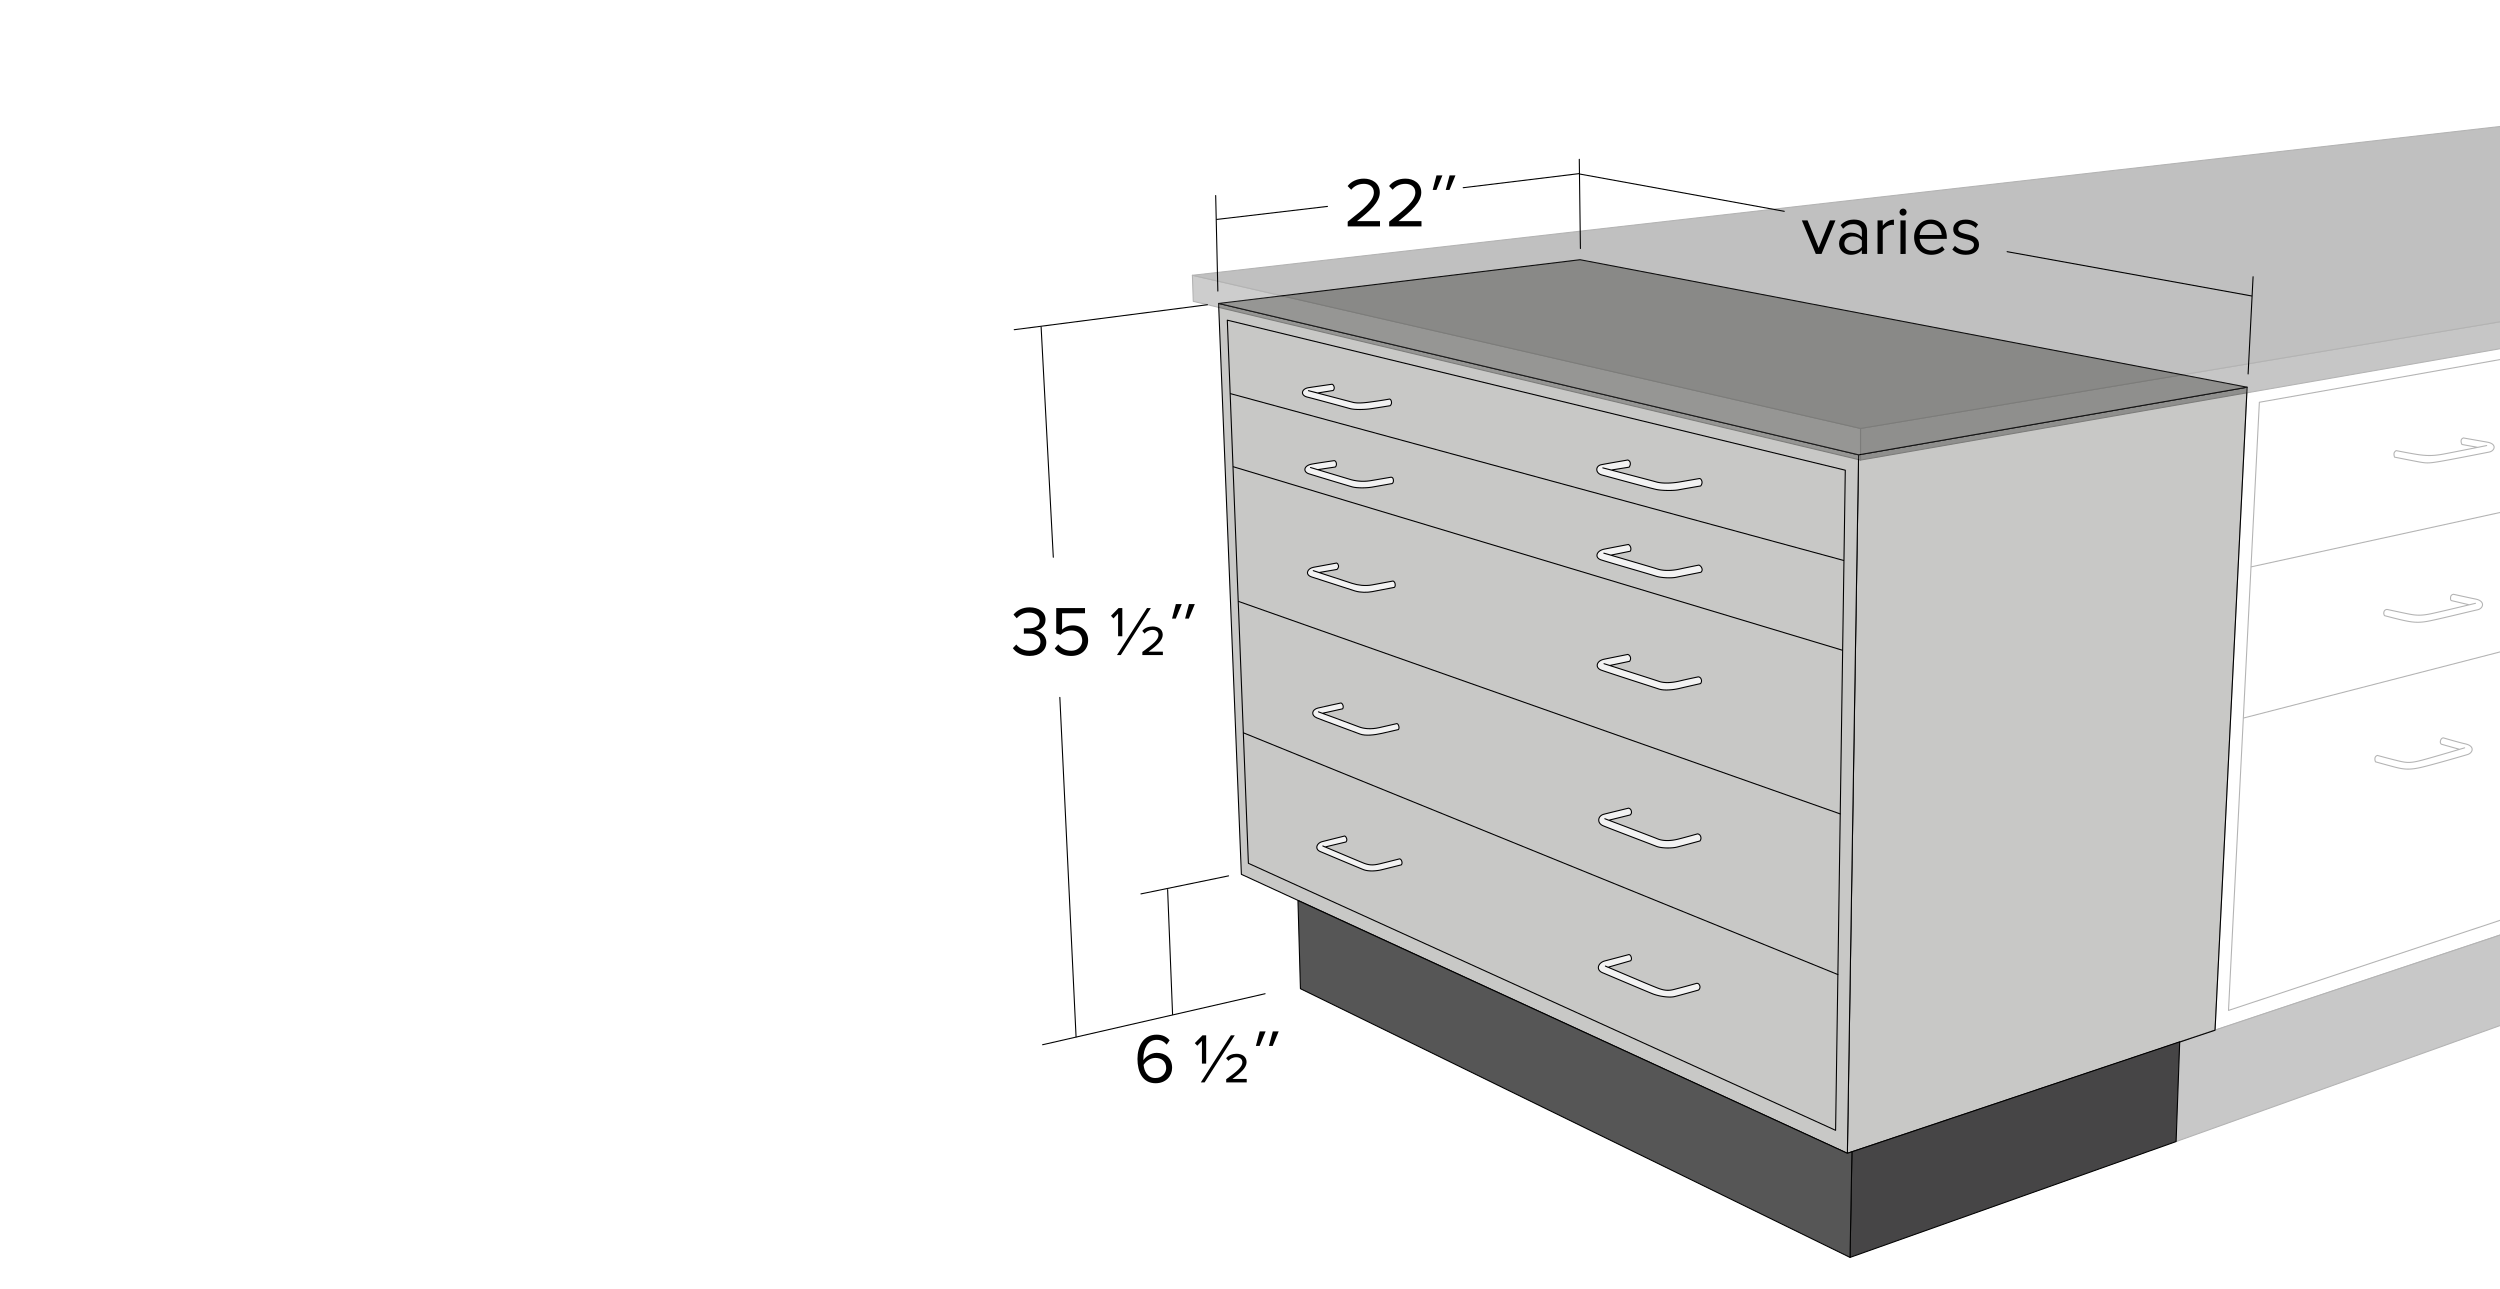 <svg id="Layer_1" data-name="Layer 1" xmlns="http://www.w3.org/2000/svg" xmlns:xlink="http://www.w3.org/1999/xlink" viewBox="0 0 4608 2376"><defs><style>.cls-1,.cls-7{fill:none;}.cls-2{clip-path:url(#clip-path);}.cls-10,.cls-3{fill:#fff;}.cls-4{fill:#b1b0ae;}.cls-10,.cls-11,.cls-12,.cls-4,.cls-5,.cls-6,.cls-7,.cls-8{stroke:#000;stroke-linecap:round;stroke-linejoin:round;stroke-width:2px;}.cls-5{fill:#464546;}.cls-6{fill:#565656;}.cls-8{fill:#ededed;}.cls-9{opacity:0.3;}.cls-11{fill:#404040;}.cls-12{fill:#2b2b2a;}</style><clipPath id="clip-path"><rect class="cls-1" x="-64.359" y="-15.181" width="4679.064" height="2406.361"/></clipPath></defs><title>Teclab Bench-high Wetlab Island Cabinet Dimensions</title><g class="cls-2"><rect class="cls-3" x="-114" y="-502.737" width="6400" height="4000"/><polygon class="cls-4" points="3425.723 838.324 4141.909 713.709 4082.752 1898.952 3405.071 2125.778 3425.723 838.324"/><polygon class="cls-4" points="3425.723 838.324 3405.071 2125.778 2288.087 1611.567 2246.081 559.34 3425.723 838.324"/><polygon class="cls-4" points="2262.183 590.144 2301.038 1591.264 3383.368 2083.423 3401.22 866.678 2262.183 590.144"/><polygon class="cls-4" points="2246.081 559.34 2912.38 478.703 4141.909 713.709 3425.723 838.324 2246.081 559.34"/><polygon class="cls-5" points="3413.472 2122.979 3409.971 2317.65 4010.993 2104.123 4017.644 1920.305 3413.472 2122.979"/><polygon class="cls-6" points="2392.399 1659.873 2396.95 1822.341 3409.971 2317.65 3413.472 2122.979 3405.071 2125.778 2392.399 1659.873"/><line class="cls-7" x1="3398.002" y1="1032.972" x2="2268.134" y2="725.611"/><line class="cls-7" x1="2273.384" y1="860.377" x2="3395.873" y2="1198.485"/><line class="cls-7" x1="3391.924" y1="1500.232" x2="2282.835" y2="1108.557"/><line class="cls-7" x1="2291.937" y1="1350.786" x2="3387.58" y2="1796.321"/><path class="cls-8" d="M2478.554,1540.918s-33.208,8.266-41.05,10.276c-10.77,2.761-14.828,13.957-3.746,18.558s69.457,29.294,79.291,33.128,24.349,2.454,32.778.46,36.992-9.202,36.992-9.202,2.341-2.147.936-6.595-4.214-4.448-4.214-4.448-23.881,6.135-36.055,9.049-19.51,2.914-30.28-1.38-74.92-31.441-74.92-31.441l4.058,1.84,38.397-9.202a6.004,6.004,0,0,0,1.405-6.135C2481.052,1541.838,2478.554,1540.918,2478.554,1540.918Z"/><path class="cls-8" d="M3002.526,1759.436s-35.184,9.342-44.342,11.706c-12.577,3.245-17.316,16.407-4.375,21.816s81.112,34.436,92.595,38.943,30.15,7.382,39.993,5.038,44.143-12.008,44.143-12.008a7.094,7.094,0,0,0,2.023-9.097c-2.349-4.957-6.806-2.911-6.806-2.911s-27.902,7.854-42.12,11.28-24.475-1.498-37.052-6.546-87.491-36.96-87.491-36.96l4.739,2.163,41.634-11.963s2.563-1.68,1.288-6.367S3002.526,1759.436,3002.526,1759.436Z"/><path class="cls-8" d="M3000.481,1206.241s-35.949,7.133-44.222,8.957c-14.034,3.094-16.544,15.719-4.732,20.032,13.381,4.886,93.992,30.781,106.394,34.853,10.506,3.449,28.72.977,37.532-1.14s39-8.957,39-8.957a7.934,7.934,0,0,0,1.305-7.654c-1.468-4.723-5.548-4.723-5.548-4.723s-20.561,4.234-33.289,7.329-27.504,4.906-39,.977c-11.912-4.072-101.335-32.572-101.335-32.572l10.607,3.257,36.389-7.654a8.351,8.351,0,0,0,1.632-7.329A7.816,7.816,0,0,0,3000.481,1206.241Z"/><path class="cls-8" d="M3001.687,1489.598s-37.383,9.065-45.557,11.23c-11.227,2.973-13.016,16.184-1.464,21.138s87.535,33.689,97.786,37.818,29.45,3.798,38.236,1.651,42.629-11.395,42.629-11.395a8.375,8.375,0,0,0,1.464-7.927,7.029,7.029,0,0,0-5.857-5.119s-23.267,6.606-35.958,9.743-26.846,3.963-38.073-.661-96.81-36.992-96.81-36.992l7.159,2.807,39.374-9.743s3.742-2.312,2.115-7.762A6.609,6.609,0,0,0,3001.687,1489.598Z"/><path class="cls-8" d="M3001.482,1003.556s-36.44,6.924-44.735,8.681c-14.694,3.112-17.816,15.663-5.878,19.655,14.204,4.75,87.184,25.551,100.735,29.974,10.523,3.434,29.17,4.017,38.041,2.129,10.775-2.293,45.388-9.172,45.388-9.172a6.114,6.114,0,0,0,1.959-7.043,9.903,9.903,0,0,0-5.551-6.224s-21.061,4.095-35.755,7.371c-12.795,2.853-28.578,3.698-40.163,0-14.367-4.586-99.266-29.318-99.266-29.318l13.061,3.603,35.429-7.207s2.123-2.457.98-6.715A8.98,8.98,0,0,0,3001.482,1003.556Z"/><path class="cls-8" d="M3000.231,847.889s-39.03,6.691-48.625,8.649c-11.364,2.319-11.28,15.62.813,18.929,14.311,3.916,88.305,24.151,100.665,26.762,10.786,2.279,31.782,2.342,40.656.653,9.432-1.795,40.981-7.18,40.981-7.18s3.578-4.243,2.114-8.975-4.228-4.732-4.228-4.732-21.466,3.753-36.916,6.364c-12.874,2.176-30.958,3.319-42.608,0-13.173-3.753-98.713-25.946-98.713-25.946l15.612,3.916,32.688-5.222s3.252-4.08,2.114-8.322A6.425,6.425,0,0,0,3000.231,847.889Z"/><path class="cls-8" d="M2455.191,708.238s-30.62,4.376-43.144,6.309c-13.287,2.05-15.751,14.039-2.501,17.35,16.413,4.101,67.53,18.138,78.472,21.135,10.225,2.8,29.236,1.725,37.829.473,15.163-2.208,36.422-5.678,36.422-5.678a7.572,7.572,0,0,0,2.501-6.624c-.327-4.778-3.439-5.678-3.439-5.678s-12.974,2.366-25.793,4.101c-12.438,1.683-30.782,4.84-42.05,1.893-12.662-3.312-81.754-21.45-81.754-21.45l17.039,4.258,28.45-4.574a6.43,6.43,0,0,0,1.876-6.309C2458.162,708.869,2455.191,708.238,2455.191,708.238Z"/><path class="cls-8" d="M2459.422,849.033s-34.708,4.946-42.679,6.677c-13.767,2.99-15.397,14.114-3.835,17.738,13.669,4.285,67.823,20.63,78.966,23.817,10.242,2.929,28.474,2.066,37.074.598,9.342-1.594,37.074-6.577,37.074-6.577s3.147-1.694,2.164-7.374c-.824-4.759-4.524-4.285-4.524-4.285s-23.11,3.986-36.877,6.278a84.714,84.714,0,0,1-36.975-1.893c-11.693-3.472-74.246-22.322-74.246-22.322l13.079,3.986,32.55-4.883s2.753-1.993,1.967-6.876C2462.478,849.688,2459.422,849.033,2459.422,849.033Z"/><path class="cls-8" d="M2463.503,1037.818s-32.963,5.952-42.596,7.844c-11.483,2.255-16.096,13.727-3.141,17.846,13.66,4.342,66.642,21.572,79.597,25.69,10.121,3.217,22.951,2.98,31.505,1.373,9.913-1.863,41.222-7.942,41.222-7.942s2.196-1.381,1.472-6.079c-.785-5.099-4.024-5.589-4.024-5.589s-25.518,4.707-38.572,7.158c-12.364,2.322-25.904.664-37.001-2.942-12.072-3.922-71.353-23.337-71.353-23.337l10.698,3.432,32.977-5.687s3.845-3.284,2.748-7.354S2463.503,1037.818,2463.503,1037.818Z"/><path class="cls-8" d="M2471.633,1295.721s-34.898,7.414-42.744,9.453c-10.776,2.801-13.044,13.264-1.956,17.932s69.781,25.931,79.62,29.821,27.29,1.852,40.886-1.267c8.453-1.939,30.029-6.919,30.029-6.919s2.053-1.659.88-6.237c-1.174-4.58-3.619-4.775-3.619-4.775s-20.523,4.82-32.767,7.504c-14.672,3.216-27.567,2.408-38.343-1.949s-73.457-27.19-73.457-27.19l7.336,2.631,37.071-8.186s2.071-1.997.978-6.042S2471.633,1295.721,2471.633,1295.721Z"/><g class="cls-9"><rect class="cls-3" x="-114" y="-502.737" width="6400" height="4000"/><polygon class="cls-10" points="3425.723 838.324 4141.909 713.709 4082.752 1898.952 3405.071 2125.778 3425.723 838.324"/><polygon class="cls-10" points="3425.723 838.324 3405.071 2125.778 2288.087 1611.567 2246.081 559.34 3425.723 838.324"/><polygon class="cls-10" points="2262.183 590.144 2301.038 1591.264 3383.368 2083.423 3401.22 866.678 2262.183 590.144"/><polygon class="cls-10" points="2246.081 559.34 2912.38 478.703 4141.909 713.709 3425.723 838.324 2246.081 559.34"/><polygon class="cls-5" points="3413.472 2122.979 3409.971 2317.65 4010.993 2104.123 4017.644 1920.305 3413.472 2122.979"/><polygon class="cls-6" points="2392.399 1659.873 2396.95 1822.341 3409.971 2317.65 3413.472 2122.979 3405.071 2125.778 2392.399 1659.873"/><line class="cls-7" x1="3398.002" y1="1032.972" x2="2268.134" y2="725.611"/><line class="cls-7" x1="2273.384" y1="860.377" x2="3395.873" y2="1198.485"/><line class="cls-7" x1="3391.924" y1="1500.232" x2="2282.835" y2="1108.557"/><line class="cls-7" x1="2291.937" y1="1350.786" x2="3387.58" y2="1796.321"/><path class="cls-10" d="M2478.554,1540.918s-33.208,8.266-41.05,10.276c-10.77,2.761-14.828,13.957-3.746,18.558s69.457,29.294,79.291,33.128,24.349,2.454,32.778.46,36.992-9.202,36.992-9.202,2.341-2.147.936-6.595-4.214-4.448-4.214-4.448-23.881,6.135-36.055,9.049-19.51,2.914-30.28-1.38-74.92-31.441-74.92-31.441l4.058,1.84,38.397-9.202a6.004,6.004,0,0,0,1.405-6.135C2481.052,1541.838,2478.554,1540.918,2478.554,1540.918Z"/><path class="cls-10" d="M3002.526,1759.436s-35.184,9.342-44.342,11.706c-12.577,3.245-17.316,16.407-4.375,21.816s81.112,34.436,92.595,38.943,30.15,7.382,39.993,5.038,44.143-12.008,44.143-12.008a7.094,7.094,0,0,0,2.023-9.097c-2.349-4.957-6.806-2.911-6.806-2.911s-27.902,7.854-42.12,11.28-24.475-1.498-37.052-6.546-87.491-36.96-87.491-36.96l4.739,2.163,41.634-11.963s2.563-1.68,1.288-6.367S3002.526,1759.436,3002.526,1759.436Z"/><path class="cls-10" d="M3000.481,1206.241s-35.949,7.133-44.222,8.957c-14.034,3.094-16.544,15.719-4.732,20.032,13.381,4.886,93.992,30.781,106.394,34.853,10.506,3.449,28.72.977,37.532-1.14s39-8.957,39-8.957a7.934,7.934,0,0,0,1.305-7.654c-1.468-4.723-5.548-4.723-5.548-4.723s-20.561,4.234-33.289,7.329-27.504,4.906-39,.977c-11.912-4.072-101.335-32.572-101.335-32.572l10.607,3.257,36.389-7.654a8.351,8.351,0,0,0,1.632-7.329A7.816,7.816,0,0,0,3000.481,1206.241Z"/><path class="cls-10" d="M3001.687,1489.598s-37.383,9.065-45.557,11.23c-11.227,2.973-13.016,16.184-1.464,21.138s87.535,33.689,97.786,37.818,29.45,3.798,38.236,1.651,42.629-11.395,42.629-11.395a8.375,8.375,0,0,0,1.464-7.927,7.029,7.029,0,0,0-5.857-5.119s-23.267,6.606-35.958,9.743-26.846,3.963-38.073-.661-96.81-36.992-96.81-36.992l7.159,2.807,39.374-9.743s3.742-2.312,2.115-7.762A6.609,6.609,0,0,0,3001.687,1489.598Z"/><path class="cls-10" d="M3001.482,1003.556s-36.44,6.924-44.735,8.681c-14.694,3.112-17.816,15.663-5.878,19.655,14.204,4.75,87.184,25.551,100.735,29.974,10.523,3.434,29.17,4.017,38.041,2.129,10.775-2.293,45.388-9.172,45.388-9.172a6.114,6.114,0,0,0,1.959-7.043,9.903,9.903,0,0,0-5.551-6.224s-21.061,4.095-35.755,7.371c-12.795,2.853-28.578,3.698-40.163,0-14.367-4.586-99.266-29.318-99.266-29.318l13.061,3.603,35.429-7.207s2.123-2.457.98-6.715A8.98,8.98,0,0,0,3001.482,1003.556Z"/><path class="cls-7" d="M3000.231,847.889s-39.03,6.691-48.625,8.649c-11.364,2.319-11.28,15.62.813,18.929,14.311,3.916,88.305,24.151,100.665,26.762,10.786,2.279,31.782,2.342,40.656.653,9.432-1.795,40.981-7.18,40.981-7.18s3.578-4.243,2.114-8.975-4.228-4.732-4.228-4.732-21.466,3.753-36.916,6.364c-12.874,2.176-30.958,3.319-42.608,0-13.173-3.753-98.713-25.946-98.713-25.946l15.612,3.916,32.688-5.222s3.252-4.08,2.114-8.322A6.425,6.425,0,0,0,3000.231,847.889Z"/><path class="cls-10" d="M2455.191,708.238s-30.62,4.376-43.144,6.309c-13.287,2.05-15.751,14.039-2.501,17.35,16.413,4.101,67.53,18.138,78.472,21.135,10.225,2.8,29.236,1.725,37.829.473,15.163-2.208,36.422-5.678,36.422-5.678a7.572,7.572,0,0,0,2.501-6.624c-.327-4.778-3.439-5.678-3.439-5.678s-12.974,2.366-25.793,4.101c-12.438,1.683-30.782,4.84-42.05,1.893-12.662-3.312-81.754-21.45-81.754-21.45l17.039,4.258,28.45-4.574a6.43,6.43,0,0,0,1.876-6.309C2458.162,708.869,2455.191,708.238,2455.191,708.238Z"/><path class="cls-10" d="M2459.422,849.033s-34.708,4.946-42.679,6.677c-13.767,2.99-15.397,14.114-3.835,17.738,13.669,4.285,67.823,20.63,78.966,23.817,10.242,2.929,28.474,2.066,37.074.598,9.342-1.594,37.074-6.577,37.074-6.577s3.147-1.694,2.164-7.374c-.824-4.759-4.524-4.285-4.524-4.285s-23.11,3.986-36.877,6.278a84.714,84.714,0,0,1-36.975-1.893c-11.693-3.472-74.246-22.322-74.246-22.322l13.079,3.986,32.55-4.883s2.753-1.993,1.967-6.876C2462.478,849.688,2459.422,849.033,2459.422,849.033Z"/><path class="cls-10" d="M2463.503,1037.818s-32.963,5.952-42.596,7.844c-11.483,2.255-16.096,13.727-3.141,17.846,13.66,4.342,66.642,21.572,79.597,25.69,10.121,3.217,22.951,2.98,31.505,1.373,9.913-1.863,41.222-7.942,41.222-7.942s2.196-1.381,1.472-6.079c-.785-5.099-4.024-5.589-4.024-5.589s-25.518,4.707-38.572,7.158c-12.364,2.322-25.904.664-37.001-2.942-12.072-3.922-71.353-23.337-71.353-23.337l10.698,3.432,32.977-5.687s3.845-3.284,2.748-7.354S2463.503,1037.818,2463.503,1037.818Z"/><path class="cls-10" d="M2471.633,1295.721s-34.898,7.414-42.744,9.453c-10.776,2.801-13.044,13.264-1.956,17.932s69.781,25.931,79.62,29.821,27.29,1.852,40.886-1.267c8.453-1.939,30.029-6.919,30.029-6.919s2.053-1.659.88-6.237c-1.174-4.58-3.619-4.775-3.619-4.775s-20.523,4.82-32.767,7.504c-14.672,3.216-27.567,2.408-38.343-1.949s-73.457-27.19-73.457-27.19l7.336,2.631,37.071-8.186s2.071-1.997.978-6.042S2471.633,1295.721,2471.633,1295.721Z"/><polygon class="cls-7" points="4082.752 1898.952 5226.38 1517.198 5333.748 504.045 4141.909 713.709 4082.752 1898.952"/><polygon class="cls-7" points="4107.569 1862.403 4164.46 741.452 5313.429 537.624 5212.477 1495.811 4107.569 1862.403"/><line class="cls-7" x1="5260.814" y1="1033.4" x2="4135.373" y2="1323.423"/><line class="cls-7" x1="5285.624" y1="796.634" x2="4149.703" y2="1044.736"/><path class="cls-7" d="M4416.667,830.597s30.334,6,43,7.667S4484.333,840.597,4504,836.93s79.334-15.667,79.334-15.667L4567,824.597l-29-5.333a11.938,11.938,0,0,1-1.667-7c.334-4,4.333-5,4.333-5s30.658,5.384,43.666,7.667c19,3.333,14,16.333,3.667,18.333-16.366,3.168-74.334,14.667-93,17.667s-22.666,3-37,.333-44.334-8.667-44.334-8.667a16.189,16.189,0,0,1-1-6.667C4413,832.597,4416.667,830.597,4416.667,830.597Z"/><path class="cls-7" d="M4399.989,1123.344s26.547,5.771,40.629,8.541c12.363,2.432,22.21,3.222,41.552-.923s80.565-18.929,80.565-18.929l-11.312,2.77-33.242-7.849s-2.078-1.154-1.154-6.694c.746-4.473,5.31-4.848,5.31-4.848s27.834,6.192,40.629,8.772c18.687,3.769,14.157,17.439,3.993,19.7-16.097,3.581-73.914,17.876-92.273,21.268s-29.666,1.522-43.764-1.493-35.728-8.899-35.728-8.899a8.212,8.212,0,0,1-1.208-6.337A6.017,6.017,0,0,1,4399.989,1123.344Z"/><path class="cls-7" d="M4381.975,1392.402s28.866,7.873,42.163,10.847c12.26,2.743,19.352,3.399,40.763-2.274,20.469-5.423,77.852-22.568,77.852-22.568l-9.272,2.799-33.415-9.447s-3.016-1.724-1.75-6.473c1.4-5.248,5.249-5.248,5.249-5.248s27.593,8.204,40.324,11.002c18.594,4.087,14.099,16.858,4.113,19.788-18.111,5.316-72.018,20.999-90.285,24.677s-28.904,2.19-42.85-1.409c-16.27-4.199-36.244-9.861-36.244-9.861a11.52,11.52,0,0,1-1.106-6.46C4377.842,1393.687,4381.975,1392.402,4381.975,1392.402Z"/><polygon class="cls-5" points="4017.644 1920.305 4010.993 2104.123 5144.542 1698.21 5158.902 1539.791 4017.644 1920.305"/><polygon class="cls-11" points="3429.323 789.652 3429.323 847.999 6286 350.607 6286 313.165 3429.323 789.652"/><polygon class="cls-6" points="3429.323 789.652 3429.323 847.999 2199.433 555.473 2197.831 507.423 3429.323 789.652"/><polygon class="cls-12" points="2197.831 507.423 5916 84.264 6286 111.263 6286 313.165 3429.323 789.652 2197.831 507.423"/></g><line class="cls-7" x1="2225.443" y1="561.697" x2="1869.443" y2="607.697"/><line class="cls-7" x1="2331.749" y1="1831.647" x2="1921.749" y2="1925.647"/><line class="cls-7" x1="2152.162" y1="1639.709" x2="2161.294" y2="1870.01"/><line class="cls-7" x1="1941.443" y1="1027.083" x2="1918.981" y2="602.572"/><line class="cls-7" x1="1953.499" y1="1285.478" x2="1983.402" y2="1911.006"/><line class="cls-7" x1="2446.739" y1="380.455" x2="2242.739" y2="404.455"/><line class="cls-7" x1="2697.022" y1="345.975" x2="2911.022" y2="319.975"/><line class="cls-7" x1="3288.706" y1="389.457" x2="2911.845" y2="320.799"/><line class="cls-7" x1="4143.707" y1="689.239" x2="4152.879" y2="510.152"/><line class="cls-7" x1="3699.577" y1="463.889" x2="4150.259" y2="545.533"/><line class="cls-7" x1="2244.739" y1="536.455" x2="2240.739" y2="360.455"/><line class="cls-7" x1="2913.022" y1="457.975" x2="2910.928" y2="293.641"/><path d="M2484.085,417.252v-8.71c31.201-24.441,48.231-38.872,48.231-53.822,0-11.181-9.23-15.861-18.2-15.861-10.4,0-18.461,4.42-23.531,10.92l-6.63-6.89c6.63-8.84,17.94-13.65,30.161-13.65,14.431,0,29.121,8.19,29.121,25.481,0,17.681-17.941,33.801-42.122,52.912h42.512v9.62Z"/><path d="M2560.525,417.252v-8.71c31.201-24.441,48.231-38.872,48.231-53.822,0-11.181-9.23-15.861-18.2-15.861-10.4,0-18.461,4.42-23.531,10.92l-6.63-6.89c6.63-8.84,17.94-13.65,30.161-13.65,14.431,0,29.121,8.19,29.121,25.481,0,17.681-17.941,33.801-42.122,52.912h42.512v9.62Z"/><path d="M2647.624,350.04h-6.891l7.02-26.781h10.921Zm24.051,0h-6.89l7.149-26.781h10.791Z"/><line class="cls-7" x1="2264.438" y1="1614.405" x2="2103.048" y2="1647.613"/><path d="M3346.895,468.11l-25.73-61.827h10.497l20.48,50.69,20.609-50.69h10.368l-25.729,61.827Z"/><path d="M3431.758,468.11V461.07c-4.992,5.632-12.16,8.577-20.48,8.577-10.368,0-21.505-7.04-21.505-20.481,0-13.953,11.009-20.353,21.505-20.353,8.448,0,15.488,2.688,20.48,8.32V425.996c0-8.192-6.656-12.929-15.616-12.929-7.425,0-13.44,2.56-18.945,8.576l-4.48-6.656c6.656-6.912,14.593-10.24,24.705-10.24,13.184,0,23.936,5.888,23.936,20.865V468.11Zm0-13.057V443.277c-3.712-4.992-10.24-7.553-16.896-7.553-9.088,0-15.36,5.632-15.36,13.441,0,7.936,6.272,13.568,15.36,13.568C3421.518,462.734,3428.046,460.174,3431.758,455.054Z"/><path d="M3460.685,468.11V406.284h9.601V416.14c4.992-6.4,12.16-11.265,20.608-11.265v9.857a31.711,31.711,0,0,0-3.712-.256c-6.017,0-14.081,4.864-16.896,9.857V468.11Z"/><path d="M3501.259,391.051a6.556,6.556,0,0,1,6.528-6.528,6.447,6.447,0,0,1,6.4,6.494l0,.034a6.338,6.338,0,0,1-6.276,6.4c-.041,0-.082,0-.123,0a6.448,6.448,0,0,1-6.528-6.366Zm1.664,77.06V406.284h9.601V468.11Z"/><path d="M3528.138,437.132c0-17.921,12.8-32.385,30.465-32.385,18.689,0,29.697,14.592,29.697,33.153v2.432h-49.922c.768,11.648,8.832,21.377,22.145,21.377a26.907,26.907,0,0,0,19.201-7.936l4.608,6.272c-6.272,6.145-14.593,9.601-24.577,9.601C3541.323,469.646,3528.138,456.462,3528.138,437.132Zm30.337-24.449c-13.185,0-19.713,11.137-20.225,20.481h40.578c-.128-9.088-6.272-20.481-20.354-20.481Z"/><path d="M3598.537,459.918l4.864-6.912c4.096,4.736,11.904,8.832,20.352,8.832,9.473,0,14.721-4.48,14.721-10.624,0-14.976-38.273-5.76-38.273-28.673,0-9.728,8.192-17.793,22.913-17.793,10.624,0,18.049,3.968,22.913,8.96l-4.48,6.656c-3.712-4.481-10.368-7.809-18.433-7.809-8.449,0-13.697,4.224-13.697,9.729,0,13.44,38.274,4.608,38.274,28.673,0,10.369-8.32,18.689-24.193,18.689C3613.257,469.646,3604.808,466.446,3598.537,459.918Z"/></g><path d="M1866.905,1194.722l6.37-6.76c5.07,6.76,13.91,11.441,24.181,11.441,12.61,0,20.28-6.37,20.28-16.25,0-10.79-8.84-15.341-21.58-15.341-3.641,0-7.671,0-8.971.13v-9.88c1.43.13,5.46.13,8.971.13,10.92,0,20.15-4.29,20.15-14.301,0-9.62-8.84-14.82-19.371-14.82-9.49,0-16.51,3.64-22.881,10.53l-5.979-6.76c6.24-7.67,16.25-13.391,29.77-13.391,16.641,0,29.252,8.451,29.252,23.011,0,12.61-10.531,18.851-18.591,20.15,7.8.78,20.02,7.41,20.02,21.451,0,14.43-11.7,24.961-30.812,24.961C1883.025,1209.022,1872.235,1202.522,1866.905,1194.722Z"/><path d="M1944.124,1195.112l6.631-7.28c5.72,7.41,13.39,11.57,23.921,11.57,11.83,0,20.02-8.06,20.02-18.591,0-11.44-8.19-18.721-19.891-18.721a27.773,27.773,0,0,0-20.02,8.06l-7.931-2.73v-46.672h53.042v9.62h-42.252V1160.53a29.578,29.578,0,0,1,20.281-7.8c14.56,0,27.69,9.75,27.69,27.691,0,17.551-13.521,28.602-30.94,28.602C1960.115,1209.022,1950.625,1203.692,1944.124,1195.112Z"/><path d="M2060.861,1172.751v-41.862l-8.58,8.97-4.55-4.81,14.04-14.3h6.891v52.002Z"/><path d="M2065.797,1207.462h-7.019l55.382-86.713h7.15Z"/><path d="M2105.577,1207.462v-5.85c19.891-14.3,29.771-22.621,29.771-31.071,0-6.63-5.46-9.491-11.051-9.491-6.37,0-11.83,3.12-14.561,6.76l-4.29-4.94c4.29-5.46,11.83-8.19,19.111-8.19,9.49,0,18.59,4.68,18.59,15.34,0,10.4-10.79,19.891-26.131,31.071h26.392v6.37Z"/><path d="M2167.196,1140.249h-6.891l7.021-26.781h10.921Zm24.051,0h-6.89l7.149-26.781h10.791Z"/><path d="M2096.591,1951.79c0-23.401,10.921-44.722,35.361-44.722,11.051,0,18.591,4.16,23.921,10.4l-5.46,8.06c-4.42-5.2-9.49-8.84-18.461-8.84-16.9,0-24.44,17.031-24.44,34.061v3.38c3.77-5.981,13.391-13.521,24.57-13.521,15.602,0,28.342,9.23,28.342,27.691,0,14.951-11.44,28.341-30.291,28.341C2105.822,1996.641,2096.591,1975.451,2096.591,1951.79Zm52.912,16.901c0-12.741-8.84-18.721-19.891-18.721-8.71,0-17.03,5.33-21.711,12.871.91,10.79,6.631,24.181,21.711,24.181C2143.003,1987.021,2149.503,1976.881,2149.503,1968.691Z"/><path d="M2215.407,1960.37v-41.862l-8.58,8.971-4.55-4.811,14.04-14.3h6.891v52.002Z"/><path d="M2220.343,1995.082h-7.019l55.382-86.713h7.15Z"/><path d="M2260.123,1995.082v-5.851c19.891-14.3,29.771-22.621,29.771-31.071,0-6.63-5.46-9.49-11.051-9.49-6.37,0-11.83,3.12-14.561,6.76l-4.29-4.94c4.29-5.46,11.831-8.19,19.11-8.19,9.491,0,18.591,4.68,18.591,15.341,0,10.4-10.79,19.891-26.131,31.071h26.392v6.371Z"/><path d="M2321.742,1927.869h-6.891l7.021-26.781h10.921Zm24.051,0h-6.891l7.15-26.781h10.791Z"/></svg>